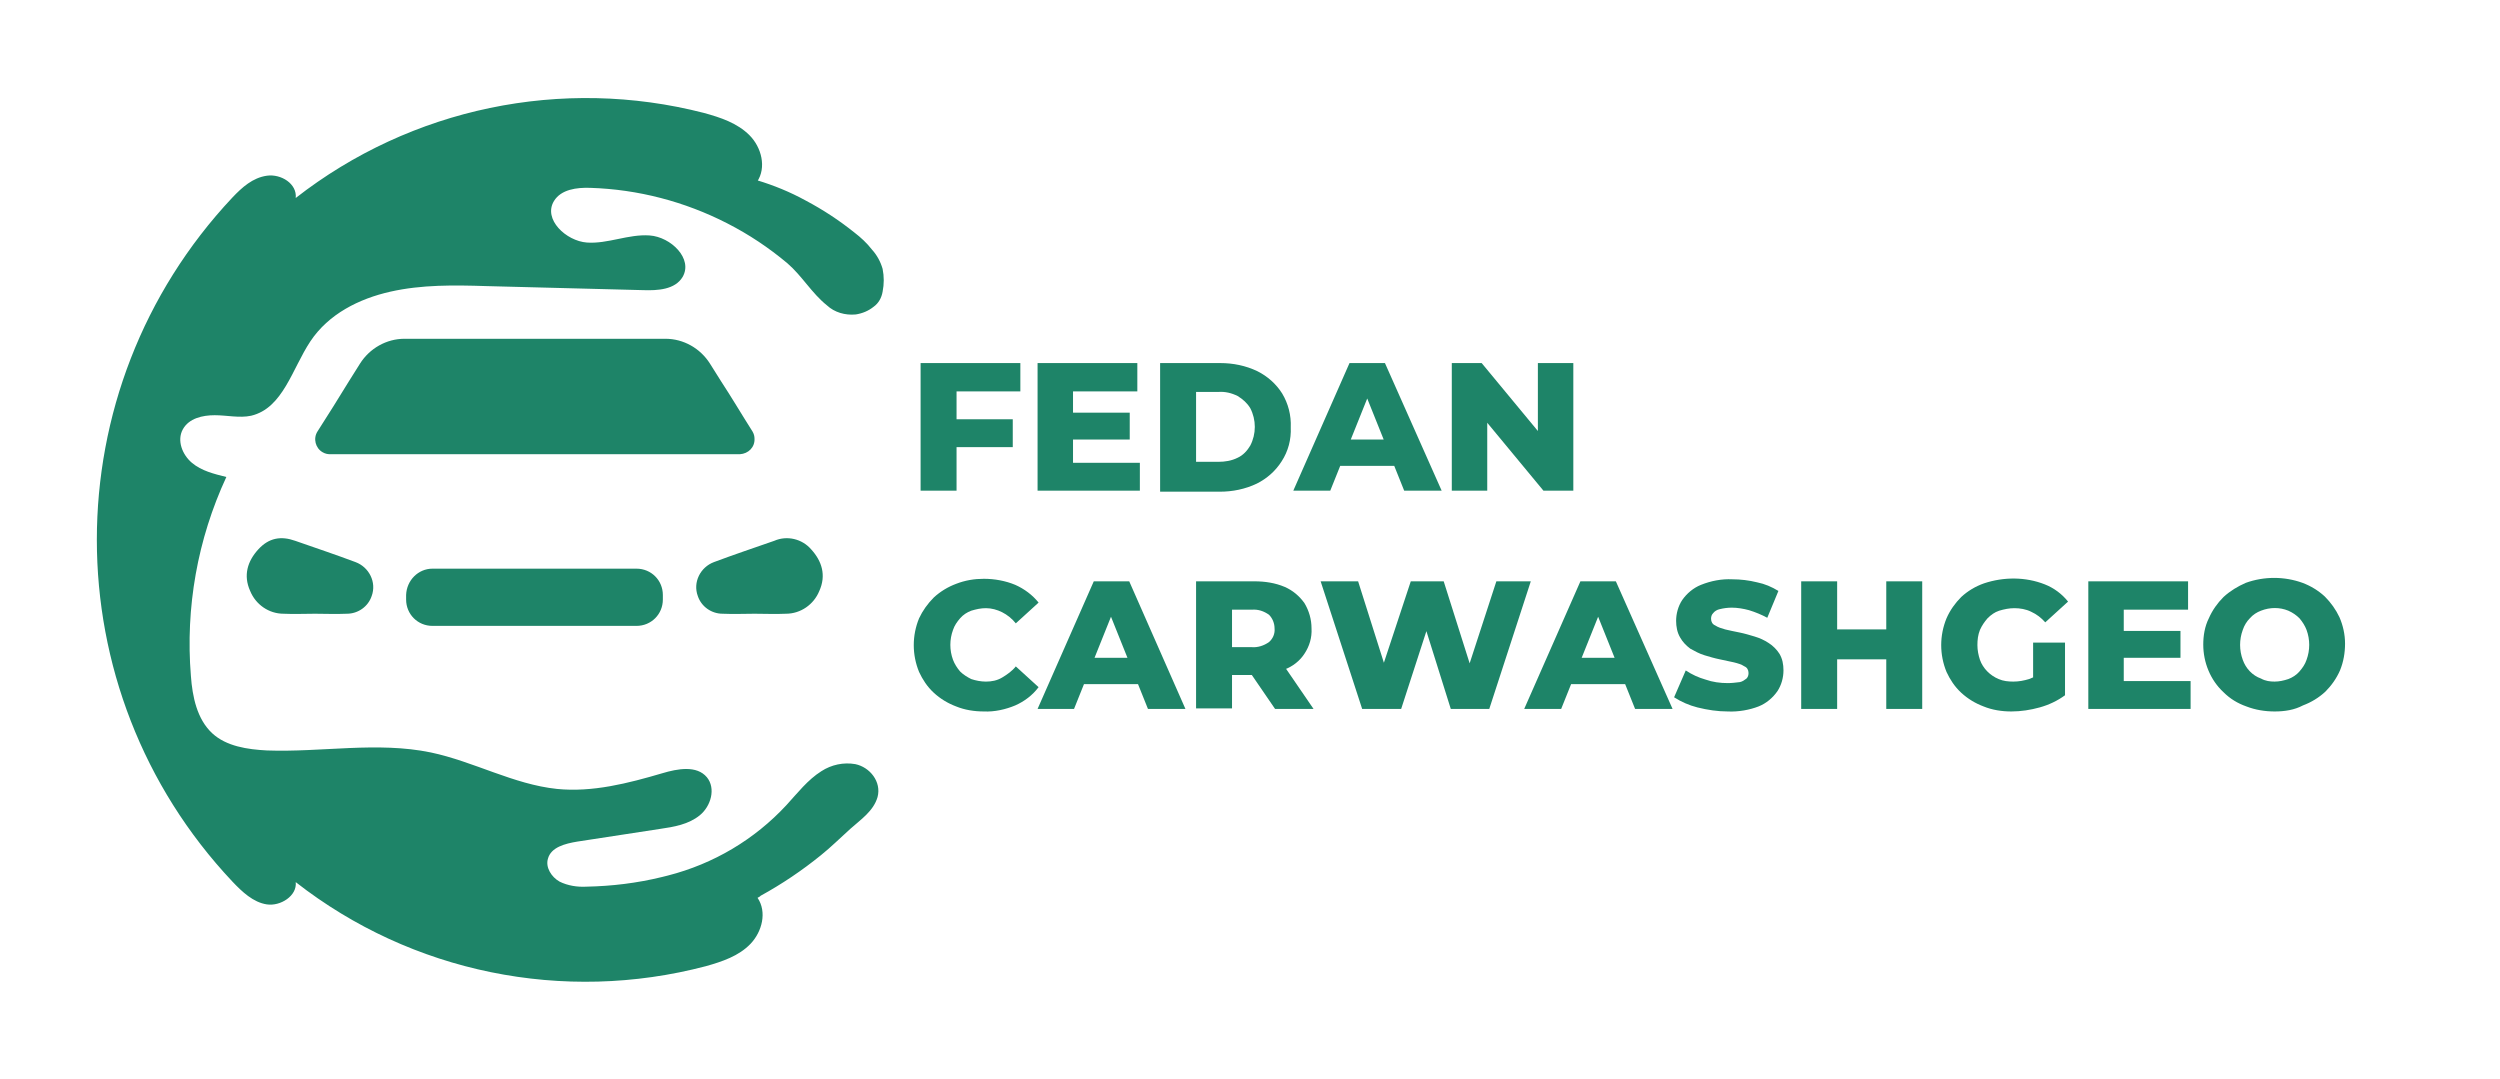 <?xml version="1.0" encoding="UTF-8"?> <!-- Generator: Adobe Illustrator 26.2.1, SVG Export Plug-In . SVG Version: 6.00 Build 0) --> <svg xmlns="http://www.w3.org/2000/svg" xmlns:xlink="http://www.w3.org/1999/xlink" id="Layer_1" x="0px" y="0px" viewBox="0 0 493.7 213.1" style="enable-background:new 0 0 493.7 213.1;" xml:space="preserve"> <style type="text/css"> .st0{fill:#1E8468;} </style> <path class="st0" d="M149.5,35.9c1.9-2.8,0.9-6.8-1.5-9.2s-5.7-3.5-9-4.4c-28-7.2-57.8-1-80.6,16.8c0.3-2.8-2.9-4.8-5.7-4.4 S47.8,37,45.9,39c-35.7,38-35.7,97.2,0,135.1c1.9,2,4.1,4.1,6.8,4.5s6-1.7,5.7-4.4c22.9,17.9,52.9,24,81,16.6c3.2-0.9,6.5-2,8.8-4.4 s3.3-6.3,1.4-9.1c0,0,0.6-0.3,0.6-0.4c4.2-2.3,8.2-5,11.9-8c2-1.6,3.8-3.4,5.8-5.2s4.6-3.5,5.4-6.3c0.8-3-1.5-5.9-4.4-6.5 c-2.3-0.4-4.7,0.1-6.7,1.4c-2.7,1.7-4.7,4.3-6.9,6.7c-6.3,6.8-14.4,11.6-23.4,13.9l-1.2,0.3c-4.9,1.2-9.9,1.8-14.9,1.9 c-1.8,0.1-3.7-0.2-5.3-1c-1.6-0.9-2.8-2.8-2.3-4.5c0.6-2.3,3.4-3,5.8-3.4l16.3-2.5c2.8-0.4,5.7-0.9,7.9-2.7s3.2-5.3,1.4-7.5 c-2-2.4-5.8-1.7-8.8-0.8c-6.8,2-13.8,3.8-20.8,3.1c-8.6-0.9-16.4-5.4-24.9-7.2c-10.6-2.2-21.6,0-32.4-0.4c-3.8-0.2-8-0.8-10.8-3.4 c-3-2.8-3.9-7.2-4.2-11.3c-1.1-13.5,1.3-27,7-39.3c-2.4-0.6-4.9-1.2-6.8-2.8s-3-4.4-1.8-6.6s3.9-2.8,6.3-2.8s4.9,0.6,7.2,0.1 c6.3-1.5,8.1-9.3,11.7-14.7s9.6-8.4,15.8-9.8s12.6-1.3,18.9-1.1l31,0.8c2.9,0.1,6.3-0.1,7.8-2.6c2.1-3.6-2.3-7.9-6.5-8.2 s-8.3,1.7-12.4,1.4s-8.7-4.6-6.5-8.2c1.4-2.3,4.5-2.7,7.2-2.6c9.4,0.3,18.6,2.7,27,7c4.3,2.2,8.2,4.8,11.9,7.9 c2.9,2.5,4.8,5.9,7.8,8.3c1.5,1.4,3.6,2,5.7,1.8c1.3-0.2,2.5-0.7,3.5-1.5c1-0.7,1.6-1.8,1.8-3c0.3-1.5,0.3-3,0-4.5 c-0.4-1.4-1.1-2.7-2.1-3.8c-1-1.3-2.2-2.4-3.5-3.4c-3-2.4-6.2-4.5-9.6-6.3c-3.1-1.7-6.3-3-9.6-4L149.5,35.9z"></path> <path class="st0" d="M136.7,57.3L136.7,57.3C136.7,57.3,136.7,57.3,136.7,57.3z"></path> <path class="st0" d="M62.2,121.2c-2.1,0-4.1,0.1-6.2,0c-2.9,0-5.5-1.8-6.6-4.5c-1.4-3.1-0.5-5.9,1.6-8.2s4.5-2.7,7.3-1.7 c4,1.4,7.9,2.7,11.9,4.2c2.7,1,4.2,4,3.2,6.7c-0.7,2.1-2.7,3.5-4.9,3.5C66.3,121.3,64.2,121.2,62.2,121.2z"></path> <path class="st0" d="M149,121.2c2.1,0,4.1,0.1,6.2,0c2.9,0,5.5-1.8,6.6-4.5c1.4-3.1,0.5-5.9-1.6-8.2c-1.8-2.1-4.8-2.8-7.3-1.7 c-4,1.4-7.9,2.7-11.9,4.2c-2.7,1-4.2,4-3.2,6.7c0.7,2.1,2.7,3.5,4.9,3.5C144.9,121.3,147,121.2,149,121.2z"></path> <path class="st0" d="M85.4,112.3h40.3c2.9,0,5.2,2.3,5.2,5.2v0.9c0,2.9-2.3,5.2-5.2,5.2H85.4c-2.9,0-5.2-2.3-5.2-5.2v-0.9 C80.3,114.6,82.6,112.3,85.4,112.3z"></path> <path class="st0" d="M148.6,85.2c-2.1-3.3-4.1-6.7-6.2-9.9l-2.2-3.5c-1.9-3-5.2-4.9-8.8-4.9c-7.6,0-15.4,0-23.8,0h-3.9 c-8.4,0-16.2,0-23.8,0c-3.6,0-6.9,1.9-8.8,4.9l-2.2,3.5c-2,3.3-4.1,6.6-6.2,9.9c-0.9,1.4-0.4,3.3,1,4.1c0.5,0.3,1,0.4,1.5,0.4 c6.4,0,12.7,0,18.1,0H128c5.5,0,11.7,0,18.1,0c1.7-0.1,3-1.4,2.9-3.1C149,86.2,148.9,85.7,148.6,85.2z"></path> <path class="st0" d="M188.9,96.9h-7.1V71.7h19.7v5.6h-12.6V96.9z M188.4,82.8H200v5.5h-11.6V82.8z"></path> <path class="st0" d="M211.9,91.4h13.2v5.5h-20.2V71.7h19.7v5.6h-12.7V91.4z M211.4,81.5h11.7v5.3h-11.7V81.5z"></path> <path class="st0" d="M229.1,96.9V71.7H241c2.5,0,5,0.5,7.3,1.6c2,1,3.7,2.5,4.9,4.4c1.2,2,1.8,4.3,1.7,6.7c0.1,2.4-0.5,4.7-1.8,6.7 c-1.2,1.9-2.9,3.4-4.9,4.4c-2.3,1.1-4.8,1.6-7.3,1.6H229.1z M236.2,91.2h4.4c1.3,0,2.6-0.2,3.8-0.8c1.1-0.5,1.9-1.4,2.5-2.4 c1.2-2.3,1.2-5.1,0-7.4c-0.6-1-1.5-1.8-2.5-2.4c-1.2-0.6-2.5-0.9-3.8-0.8h-4.4L236.2,91.2z"></path> <path class="st0" d="M255.4,96.9l11.1-25.2h7l11.2,25.2h-7.4l-8.7-21.7h2.8l-8.7,21.7H255.4z M261.5,92l1.8-5.2h12.3l1.8,5.2H261.5z "></path> <path class="st0" d="M286.7,96.9V71.7h5.9l13.9,16.8h-2.8V71.7h7v25.2h-5.9l-13.9-16.8h2.8v16.8H286.7z"></path> <path class="st0" d="M194.3,140.5c-1.9,0-3.8-0.3-5.5-1c-1.6-0.6-3.1-1.5-4.4-2.7c-1.3-1.2-2.2-2.6-2.9-4.1c-1.4-3.4-1.4-7.2,0-10.6 c0.7-1.5,1.7-2.9,2.9-4.1c1.3-1.2,2.8-2.1,4.4-2.7c1.8-0.7,3.6-1,5.5-1c2.1,0,4.3,0.4,6.2,1.2c1.8,0.8,3.4,2,4.6,3.5l-4.5,4.1 c-0.7-0.9-1.7-1.7-2.7-2.2c-1-0.5-2.1-0.8-3.2-0.8c-1,0-1.9,0.2-2.9,0.5c-0.8,0.3-1.6,0.8-2.2,1.5c-0.6,0.7-1.1,1.4-1.4,2.3 c-0.7,1.9-0.7,4,0,5.9c0.3,0.8,0.8,1.6,1.4,2.3c0.6,0.6,1.4,1.1,2.2,1.5c0.9,0.3,1.9,0.5,2.9,0.5c1.1,0,2.2-0.2,3.2-0.8 c1-0.6,2-1.3,2.7-2.2l4.5,4.1c-1.2,1.6-2.8,2.8-4.6,3.6C198.6,140.1,196.4,140.6,194.3,140.5z"></path> <path class="st0" d="M204.9,140l11.1-25.2h7l11.1,25.2h-7.4l-8.7-21.7h2.8l-8.7,21.7H204.9z M210.9,135.1l1.8-5.2h12.3l1.8,5.2 H210.9z"></path> <path class="st0" d="M236.2,140v-25.2h11.5c2.1,0,4.1,0.3,6,1.1c1.6,0.7,2.9,1.8,3.9,3.2c0.9,1.5,1.4,3.2,1.4,5 c0.1,1.8-0.4,3.5-1.4,5c-0.9,1.4-2.3,2.5-3.9,3.1c-1.9,0.8-3.9,1.2-6,1.1h-7.6l3.2-3v9.6H236.2z M243.3,131.1l-3.2-3.3h7.1 c1.2,0.1,2.4-0.3,3.4-1c0.8-0.7,1.2-1.7,1.1-2.7c0-1-0.4-2-1.1-2.7c-1-0.7-2.1-1.1-3.4-1h-7.1l3.2-3.3V131.1z M251.8,140l-6.3-9.2 h7.6l6.3,9.2H251.8z"></path> <path class="st0" d="M269,140l-8.2-25.2h7.4l6.9,21.8h-3.7l7.2-21.8h6.5l6.9,21.8h-3.6l7.1-21.8h6.8l-8.2,25.2h-7.6l-5.8-18.5h2 l-6,18.5H269z"></path> <path class="st0" d="M301,140l11.1-25.2h7l11.2,25.2h-7.4l-8.7-21.7h2.8l-8.7,21.7H301z M307.1,135.1l1.8-5.2h12.3l1.8,5.2H307.1z"></path> <path class="st0" d="M341.2,140.5c-2,0-4-0.3-6-0.8c-1.6-0.4-3.2-1.1-4.6-2l2.3-5.3c1.2,0.8,2.5,1.4,3.9,1.8 c1.4,0.5,2.9,0.7,4.4,0.7c0.8,0,1.6-0.1,2.4-0.2c0.5-0.1,0.9-0.4,1.3-0.7c0.3-0.3,0.4-0.7,0.4-1.1c0-0.6-0.3-1.1-0.8-1.3 c-0.6-0.4-1.3-0.6-2.1-0.8c-0.9-0.2-1.8-0.4-2.8-0.6c-1-0.2-2-0.5-3-0.8c-1-0.3-1.9-0.8-2.8-1.3c-0.8-0.6-1.5-1.3-2-2.2 c-0.6-1-0.8-2.2-0.8-3.3c0-1.4,0.4-2.9,1.2-4.1c0.9-1.3,2.2-2.4,3.7-3c2-0.8,4.1-1.2,6.2-1.1c1.6,0,3.3,0.2,4.9,0.6 c1.5,0.3,2.9,0.9,4.2,1.7l-2.2,5.3c-1.1-0.6-2.3-1.1-3.6-1.5c-1.1-0.3-2.3-0.5-3.4-0.5c-0.8,0-1.6,0.1-2.4,0.3 c-0.5,0.1-1,0.4-1.3,0.8c-0.3,0.3-0.4,0.7-0.4,1.1c0,0.6,0.3,1.1,0.8,1.3c0.6,0.4,1.3,0.6,2,0.8c0.8,0.2,1.8,0.4,2.8,0.6 c1,0.2,2,0.5,3,0.8c1,0.3,1.9,0.7,2.8,1.3c0.8,0.5,1.6,1.3,2.1,2.1c0.6,1,0.8,2.1,0.8,3.3c0,1.4-0.4,2.9-1.2,4.1 c-0.9,1.3-2.2,2.4-3.7,3C345.5,140.2,343.3,140.6,341.2,140.5z"></path> <path class="st0" d="M362.8,140h-7.1v-25.2h7.1V140z M373,130.2h-10.8v-5.9H373V130.2z M372.5,114.8h7.1V140h-7.1V114.8z"></path> <path class="st0" d="M397.2,140.5c-1.9,0-3.8-0.3-5.5-1c-1.6-0.6-3.1-1.5-4.4-2.7c-1.3-1.2-2.2-2.6-2.9-4.1c-1.4-3.4-1.4-7.2,0-10.6 c0.7-1.6,1.7-3,2.9-4.2c1.3-1.2,2.8-2.1,4.5-2.7c3.9-1.3,8.2-1.3,12,0.2c1.8,0.7,3.4,1.9,4.6,3.4l-4.5,4.1c-0.8-0.9-1.7-1.6-2.8-2.1 c-1-0.5-2.2-0.7-3.3-0.7c-1,0-2,0.2-3,0.5c-0.9,0.3-1.6,0.8-2.3,1.5c-0.6,0.7-1.1,1.4-1.5,2.3c-0.4,1-0.5,2-0.5,3c0,1,0.2,2,0.5,2.9 c0.6,1.7,2,3.1,3.7,3.8c0.9,0.4,1.9,0.5,2.9,0.5c1.1,0,2.1-0.2,3.1-0.5c1.1-0.4,2.2-1,3.1-1.8l4,5c-1.5,1.1-3.2,1.9-5,2.4 C401,140.2,399.1,140.5,397.2,140.5z M401.5,136.4v-9.5h6.3v10.4L401.5,136.4z"></path> <path class="st0" d="M419.4,134.5h13.2v5.5h-20.2v-25.2h19.7v5.6h-12.7V134.5z M418.9,124.6h11.7v5.3h-11.7V124.6z"></path> <path class="st0" d="M449.2,140.5c-1.9,0-3.8-0.3-5.6-1c-1.7-0.6-3.2-1.5-4.5-2.8c-2.6-2.4-4-5.9-4-9.4c0-1.8,0.3-3.6,1.1-5.2 c0.7-1.6,1.7-3,2.9-4.2c1.3-1.2,2.8-2.1,4.4-2.8c3.6-1.3,7.6-1.3,11.2,0c1.6,0.6,3.1,1.5,4.4,2.7c1.2,1.2,2.2,2.6,2.9,4.1 c0.7,1.6,1.1,3.4,1.1,5.2c0,1.8-0.3,3.6-1,5.3c-0.7,1.6-1.7,3-2.9,4.2c-1.3,1.2-2.8,2.1-4.4,2.7 C453.1,140.2,451.2,140.5,449.2,140.5z M449.2,134.6c0.9,0,1.8-0.2,2.7-0.5c0.8-0.3,1.6-0.8,2.2-1.5c0.6-0.7,1.1-1.4,1.4-2.3 c0.7-1.9,0.7-4,0-5.9c-0.3-0.8-0.8-1.6-1.4-2.3c-0.6-0.6-1.3-1.1-2.2-1.5c-1.7-0.7-3.6-0.7-5.4,0c-0.8,0.3-1.6,0.8-2.2,1.5 c-0.6,0.6-1.1,1.4-1.4,2.3c-0.7,1.9-0.7,4,0,5.9c0.6,1.7,1.9,3.1,3.6,3.7C447.4,134.5,448.3,134.6,449.2,134.6z"></path> </svg> 